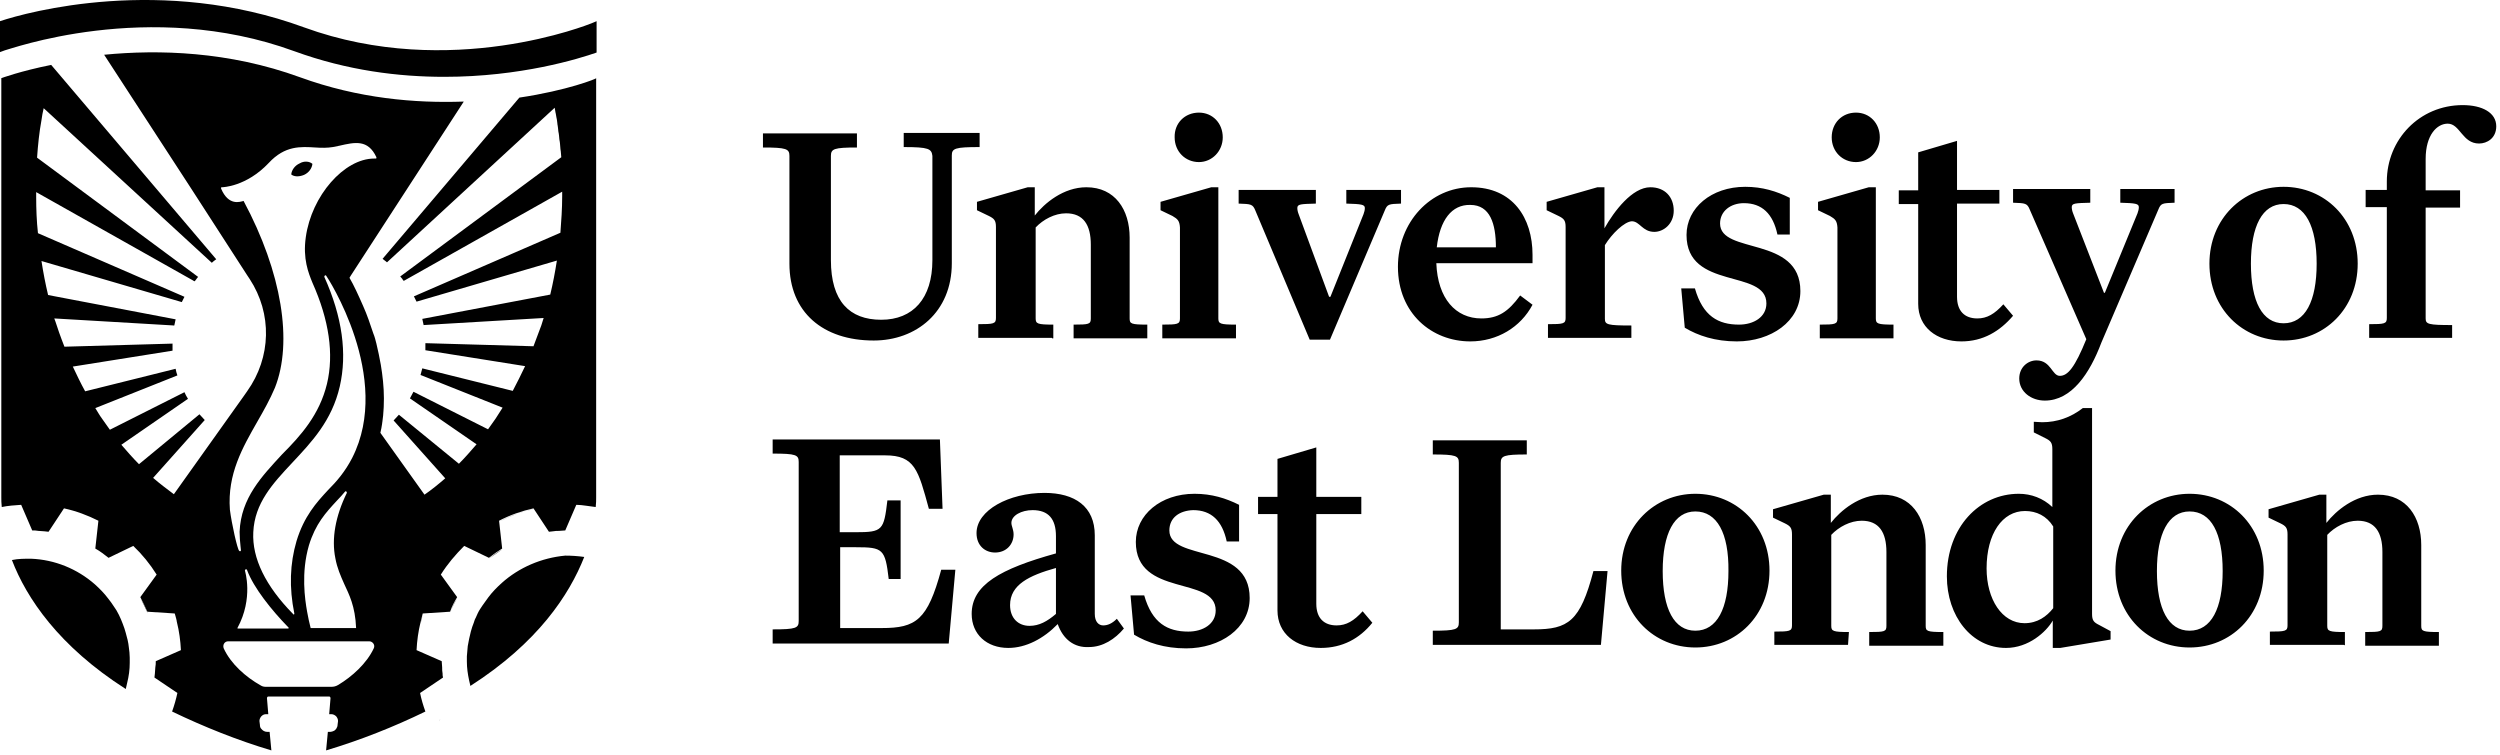 <svg width="288" height="87" viewBox="0 0 288 87" fill="none" xmlns="http://www.w3.org/2000/svg">
<path d="M235.565 46.148C233.989 46.148 232.617 45.13 232.617 43.604C232.617 42.281 233.634 41.517 234.6 41.517C236.277 41.517 236.379 43.298 237.294 43.298C238.209 43.298 239.022 42.332 240.344 39.075L233.837 24.167C233.532 23.404 233.329 23.404 231.905 23.353V21.775H240.801V23.353C239.073 23.404 238.666 23.404 238.666 23.861C238.666 24.065 238.717 24.319 238.819 24.574L242.377 33.733H242.479L246.241 24.574C246.342 24.319 246.393 24.065 246.393 23.861C246.393 23.454 245.986 23.404 244.258 23.353V21.775H250.511V23.353C249.087 23.404 248.935 23.404 248.63 24.167L242.072 39.482C240.75 42.993 238.666 46.148 235.565 46.148ZM108.582 58.614H107.006C105.786 54.136 105.379 52.457 101.973 52.457H96.737V61.311H98.567C101.668 61.311 101.821 61.107 102.227 57.647H103.752V66.704H102.38C101.973 63.244 101.719 63.041 98.618 63.041H96.788V72.352H101.566C105.532 72.352 106.853 71.436 108.429 65.636H110.056L109.293 74.133H89.01V72.505C91.705 72.505 92.01 72.352 92.01 71.538V53.22C92.01 52.406 91.705 52.254 89.01 52.254V50.625H108.277L108.582 58.614ZM121.849 71.894C120.223 73.573 118.189 74.642 116.156 74.642C113.665 74.642 111.937 73.064 111.937 70.724C111.937 67.366 115.241 65.534 121.646 63.753V61.769C121.646 59.784 120.782 58.767 118.952 58.767C117.681 58.767 116.512 59.377 116.512 60.242C116.512 60.598 116.766 61.005 116.766 61.565C116.766 62.684 115.953 63.651 114.631 63.651C113.512 63.651 112.496 62.888 112.496 61.413C112.496 58.767 116.258 56.782 120.324 56.782C123.832 56.782 126.119 58.359 126.119 61.667V70.724C126.119 71.64 126.577 72.047 127.085 72.047C127.594 72.047 128.102 71.843 128.661 71.284L129.474 72.403C128.458 73.624 127.034 74.54 125.459 74.54C123.73 74.642 122.459 73.624 121.849 71.894ZM116.359 69.706C116.359 71.233 117.325 72.098 118.596 72.098C119.714 72.098 120.629 71.589 121.646 70.724V65.432C118.545 66.297 116.359 67.366 116.359 69.706ZM134.71 61.107C134.71 64.72 143.962 62.481 143.962 68.892C143.962 72.403 140.556 74.693 136.642 74.693C134.151 74.693 132.169 74.031 130.644 73.115L130.237 68.587H131.813C132.728 71.792 134.507 72.759 136.896 72.759C138.574 72.759 140.048 71.894 140.048 70.317C140.048 66.297 130.847 68.841 130.847 62.43C130.847 59.326 133.694 56.884 137.608 56.884C139.59 56.884 141.217 57.393 142.742 58.156V62.379H141.319C140.81 59.988 139.54 58.767 137.455 58.767C135.88 58.818 134.71 59.632 134.71 61.107ZM152.146 74.642C149.3 74.642 147.165 73.014 147.165 70.317V59.224H144.928V57.24H147.165V52.864L151.638 51.541V57.24H156.823V59.224H151.638V69.554C151.638 71.182 152.502 72.047 153.976 72.047C155.095 72.047 155.959 71.538 156.976 70.419L158.094 71.742C156.62 73.573 154.637 74.642 152.146 74.642ZM184.426 74.286H165.058V72.657C167.753 72.657 168.058 72.505 168.058 71.691V53.322C168.058 52.508 167.753 52.355 165.058 52.355V50.727H175.886V52.355C173.243 52.355 172.887 52.508 172.887 53.322V72.505H176.699C180.664 72.505 182.037 71.589 183.562 65.788H185.189L184.426 74.286ZM195.305 56.884C200.032 56.884 203.845 60.547 203.845 65.737C203.845 70.927 200.032 74.591 195.305 74.591C190.577 74.591 186.765 70.927 186.765 65.737C186.765 60.547 190.628 56.884 195.305 56.884ZM195.305 58.919C192.865 58.919 191.543 61.463 191.543 65.788C191.543 70.164 192.865 72.657 195.305 72.657C197.796 72.657 199.117 70.113 199.117 65.788C199.168 61.413 197.796 58.919 195.305 58.919ZM212.893 74.286H204.404V72.759C206.183 72.759 206.437 72.708 206.437 72.047V61.565C206.437 60.802 206.234 60.598 205.624 60.293L204.251 59.632V58.665L210.097 56.986H210.911V60.242C212.029 58.818 214.215 56.986 216.858 56.986C220.163 56.986 221.84 59.581 221.84 62.786V72.098C221.84 72.708 221.993 72.81 223.873 72.81V74.387H215.333V72.81C217.113 72.81 217.316 72.759 217.316 72.098V63.6C217.316 61.311 216.452 59.988 214.469 59.988C213.147 59.988 211.826 60.7 210.962 61.616V72.098C210.962 72.708 211.165 72.81 212.995 72.81L212.893 74.286ZM252.239 56.884C256.967 56.884 260.779 60.547 260.779 65.737C260.779 70.927 256.967 74.591 252.239 74.591C247.511 74.591 243.699 70.927 243.699 65.737C243.699 60.547 247.562 56.884 252.239 56.884ZM252.239 58.919C249.799 58.919 248.477 61.463 248.477 65.788C248.477 70.164 249.799 72.657 252.239 72.657C254.73 72.657 256.052 70.113 256.052 65.788C256.052 61.413 254.73 58.919 252.239 58.919ZM269.98 74.286H261.491V72.759C263.27 72.759 263.524 72.708 263.524 72.047V61.565C263.524 60.802 263.321 60.598 262.711 60.293L261.338 59.632V58.665L267.184 56.986H267.998V60.242C269.116 58.818 271.302 56.986 273.945 56.986C277.249 56.986 278.927 59.581 278.927 62.786V72.098C278.927 72.708 279.079 72.81 280.96 72.81V74.387H272.471V72.81C274.25 72.81 274.453 72.759 274.453 72.098V63.6C274.453 61.311 273.589 59.988 271.607 59.988C270.285 59.988 268.963 60.7 268.099 61.616V72.098C268.099 72.708 268.303 72.81 270.133 72.81V74.337L269.98 74.286ZM104.108 16.942V15.313H112.852V16.942C110.005 16.942 109.649 17.094 109.649 17.908V30.323C109.649 35.971 105.532 39.228 100.651 39.228C94.805 39.228 90.942 35.971 90.942 30.374V17.959C90.942 17.145 90.586 16.992 87.892 16.992V15.364H98.72V16.992C96.076 16.992 95.721 17.145 95.721 17.959V29.967C95.721 34.699 97.856 36.836 101.516 36.836C105.176 36.836 107.412 34.394 107.412 29.967V17.959C107.311 17.145 107.006 16.942 104.108 16.942ZM121.188 38.923H112.699V37.345C114.478 37.345 114.733 37.294 114.733 36.633V26.151C114.733 25.388 114.529 25.184 113.919 24.879L112.547 24.218V23.251L118.393 21.572H119.206V24.828C120.324 23.404 122.51 21.572 125.154 21.572C128.458 21.572 130.135 24.167 130.135 27.372V36.684C130.135 37.294 130.288 37.396 132.169 37.396V38.973H123.679V37.396C125.459 37.396 125.662 37.345 125.662 36.684V28.186C125.662 25.897 124.798 24.574 122.815 24.574C121.493 24.574 120.172 25.286 119.308 26.202V36.684C119.308 37.294 119.511 37.396 121.341 37.396V38.973H121.188V38.923ZM135.066 24.879L133.694 24.218V23.251L139.54 21.572H140.353V36.684C140.353 37.294 140.556 37.396 142.386 37.396V38.973H133.897V37.396C135.676 37.396 135.93 37.345 135.93 36.684V26.202C135.88 25.439 135.676 25.235 135.066 24.879ZM138.116 12.973C139.692 12.973 140.861 14.194 140.861 15.822C140.861 17.399 139.641 18.672 138.116 18.672C136.54 18.672 135.32 17.45 135.32 15.822C135.27 14.194 136.49 12.973 138.116 12.973ZM161.398 21.877V23.454C159.975 23.505 159.822 23.505 159.517 24.268L153.214 39.126H150.876L144.623 24.268C144.318 23.505 144.115 23.505 142.691 23.454V21.877H151.587V23.454C149.859 23.505 149.452 23.505 149.452 23.963C149.452 24.167 149.503 24.421 149.605 24.676L153.112 34.191H153.265L157.077 24.676C157.179 24.421 157.23 24.167 157.23 23.963C157.23 23.556 156.823 23.505 155.095 23.454V21.877H161.398ZM169.379 39.33C164.957 39.33 161.042 36.124 161.042 30.73C161.042 25.591 164.804 21.572 169.481 21.572C174.259 21.572 176.547 25.083 176.547 29.357V30.323H165.465C165.618 34.394 167.702 36.684 170.65 36.684C172.582 36.684 173.751 35.92 175.123 34.038L176.547 35.106C175.174 37.701 172.48 39.33 169.379 39.33ZM165.516 28.492H172.328C172.328 25.795 171.667 23.607 169.379 23.607C167.244 23.556 165.872 25.337 165.516 28.492ZM187.883 38.923H178.326V37.345C180.105 37.345 180.359 37.294 180.359 36.633V26.151C180.359 25.388 180.156 25.184 179.546 24.879L178.174 24.218V23.251L184.019 21.572H184.833V26.304C185.951 24.319 188.035 21.572 190.12 21.572C191.797 21.572 192.814 22.691 192.814 24.268C192.814 25.795 191.645 26.711 190.577 26.711C189.205 26.711 188.9 25.49 187.985 25.49C187.12 25.541 185.697 26.914 184.884 28.237V36.735C184.884 37.396 185.189 37.498 187.934 37.498V38.923H187.883ZM198.151 25.744C198.151 29.357 207.403 27.118 207.403 33.529C207.403 37.04 203.997 39.33 200.083 39.33C197.592 39.33 195.61 38.668 194.085 37.752L193.678 33.224H195.254C196.169 36.429 197.948 37.396 200.337 37.396C202.015 37.396 203.489 36.531 203.489 34.954C203.489 30.934 194.288 33.478 194.288 27.067C194.288 23.963 197.135 21.521 201.049 21.521C203.031 21.521 204.658 22.03 206.183 22.793V27.016H204.76C204.251 24.625 202.981 23.404 200.896 23.404C199.371 23.404 198.151 24.319 198.151 25.744ZM210.809 24.879L209.437 24.218V23.251L215.282 21.572H216.096V36.684C216.096 37.294 216.299 37.396 218.129 37.396V38.973H209.64V37.396C211.419 37.396 211.673 37.345 211.673 36.684V26.202C211.622 25.439 211.419 25.235 210.809 24.879ZM213.808 12.973C215.384 12.973 216.553 14.194 216.553 15.822C216.553 17.399 215.333 18.672 213.808 18.672C212.232 18.672 211.012 17.45 211.012 15.822C211.012 14.194 212.182 12.973 213.808 12.973ZM263.067 21.521C267.794 21.521 271.607 25.184 271.607 30.374C271.607 35.564 267.794 39.228 263.067 39.228C258.339 39.228 254.526 35.564 254.526 30.374C254.526 25.184 258.39 21.521 263.067 21.521ZM263.067 23.505C260.627 23.505 259.305 26.049 259.305 30.374C259.305 34.75 260.627 37.243 263.067 37.243C265.558 37.243 266.879 34.699 266.879 30.374C266.879 26.049 265.558 23.505 263.067 23.505ZM282.485 38.923H272.928V37.345C274.708 37.345 274.962 37.294 274.962 36.633V23.861H272.522V21.877H274.962V20.91C274.962 16.076 278.724 12.108 283.705 12.108C285.942 12.108 287.569 12.973 287.569 14.55C287.569 15.924 286.501 16.534 285.586 16.534C283.654 16.534 283.4 14.245 281.977 14.245C280.757 14.245 279.435 15.517 279.435 18.315V21.928H283.4V23.912H279.435V36.684C279.435 37.345 279.74 37.447 282.485 37.447V38.923ZM225.958 39.33C223.111 39.33 220.976 37.701 220.976 35.005V23.505H218.739V21.928H220.976V17.552L225.449 16.229V21.877H230.329V23.454H225.449V34.191C225.449 35.819 226.314 36.684 227.788 36.684C228.906 36.684 229.77 36.175 230.787 35.056L231.905 36.378C230.38 38.159 228.449 39.33 225.958 39.33ZM241.818 71.996C241.208 71.691 241.005 71.487 241.005 70.724V47.013H239.937C238.565 48.081 236.989 48.641 235.26 48.641C234.955 48.641 234.599 48.59 234.294 48.59V49.811L235.616 50.473C236.226 50.778 236.43 50.982 236.43 51.745V58.41C235.362 57.393 233.989 56.884 232.566 56.884C228.042 56.884 224.28 60.7 224.28 66.399C224.28 70.978 227.127 74.642 231.092 74.642C233.684 74.642 235.718 72.81 236.48 71.487V74.642H237.345L243.14 73.675V72.708L241.818 71.996ZM236.531 70.062C235.769 71.029 234.701 71.792 233.227 71.792C230.634 71.792 228.855 69.045 228.855 65.483C228.855 61.463 230.685 58.868 233.278 58.868C234.6 58.868 235.769 59.428 236.531 60.649V70.062ZM20.181 70.876C20.283 71.233 20.384 71.538 20.435 71.894C20.384 71.538 20.283 71.182 20.181 70.876L17.029 70.673C16.826 70.062 16.521 69.503 16.216 68.994C16.521 69.554 16.775 70.113 17.029 70.673L20.181 70.876ZM50.58 83.088C50.631 82.987 50.681 82.885 50.732 82.834C50.681 82.936 50.631 82.987 50.58 83.088ZM20.13 36.836C20.079 37.091 20.028 37.294 19.978 37.549C19.978 37.294 20.079 37.091 20.13 36.836ZM64.712 18.213C64.61 16.738 64.457 15.262 64.203 13.889C64.407 15.262 64.559 16.738 64.712 18.213ZM44.175 45.995C44.175 47.318 44.073 48.641 43.768 49.964C44.073 48.692 44.175 47.369 44.175 45.995ZM4.88 12.413C4.778 12.871 4.727 13.329 4.626 13.787C4.677 13.329 4.778 12.871 4.88 12.413ZM22.621 31.901C22.468 32.053 22.316 32.257 22.214 32.41C22.367 32.257 22.519 32.053 22.621 31.901ZM61.56 58.614C60.137 58.919 58.815 59.428 57.595 60.039C58.866 59.377 60.187 58.919 61.56 58.614ZM46.564 32.41C46.411 32.257 46.31 32.053 46.157 31.901C46.31 32.053 46.462 32.257 46.564 32.41ZM64.203 13.838C64.153 13.38 64.051 12.922 63.949 12.464C64.051 12.922 64.102 13.38 64.203 13.838ZM57.849 63.295C57.29 63.6 56.782 64.007 56.324 64.364L57.849 63.295ZM51.851 70.622C52.054 70.011 52.359 69.452 52.664 68.943C52.308 69.452 52.054 70.011 51.851 70.622L48.699 70.826C48.597 71.182 48.496 71.487 48.445 71.843C48.546 71.487 48.597 71.182 48.699 70.826L51.851 70.622ZM35.025 20.147C35.584 19.893 35.94 19.384 35.99 18.875C35.635 18.57 35.025 18.519 34.516 18.824C33.957 19.078 33.601 19.587 33.55 20.096C33.855 20.351 34.414 20.401 35.025 20.147Z" fill="black"/>
<path d="M59.832 11.243L44.073 29.815C44.226 29.967 44.429 30.069 44.581 30.222L63.898 12.413C64 12.871 64.051 13.329 64.153 13.787C64.356 15.211 64.559 16.687 64.661 18.112L46.106 31.85C46.259 32.003 46.411 32.206 46.513 32.359L64.763 22.081V22.64C64.763 24.014 64.661 25.49 64.559 26.813L47.682 34.14L47.987 34.75L64.153 30.018C63.949 31.341 63.695 32.664 63.39 33.936L48.648 36.735C48.699 36.989 48.75 37.193 48.801 37.447L62.627 36.633C62.475 37.193 62.272 37.752 62.068 38.261C61.865 38.821 61.662 39.33 61.458 39.889L49.004 39.533V40.347L60.492 42.179C60.035 43.146 59.578 44.062 59.069 45.029L48.648 42.434C48.597 42.688 48.496 42.942 48.445 43.197L57.9 46.962C57.646 47.369 57.341 47.827 57.087 48.234C56.782 48.641 56.527 49.048 56.222 49.455L47.632 45.13C47.479 45.385 47.377 45.639 47.225 45.894L54.901 51.185C54.24 51.948 53.579 52.712 52.867 53.424L45.954 47.776C45.751 47.98 45.547 48.234 45.344 48.438L51.291 55.103C50.529 55.765 49.716 56.426 48.902 56.986L43.819 49.862C44.124 48.539 44.226 47.216 44.226 45.894C44.226 44.571 44.073 43.248 43.87 42.026C43.717 41.212 43.565 40.398 43.361 39.584C43.26 39.177 43.158 38.77 43.006 38.414C42.65 37.345 42.294 36.277 41.836 35.259C41.277 33.987 40.769 32.868 40.261 32.003L40.413 31.748L53.427 11.701C47.835 11.904 41.277 11.345 34.567 8.902C26.332 5.9 18.249 5.697 11.997 6.307L21.96 21.623L28.467 31.697L28.772 32.155C31.364 36.124 31.263 41.161 28.467 45.079L28.111 45.588L20.029 56.935C19.215 56.324 18.402 55.714 17.639 55.052L23.587 48.387C23.384 48.183 23.18 47.929 22.977 47.725L16.013 53.475C15.301 52.763 14.64 51.999 13.979 51.236L21.655 45.944C21.503 45.69 21.35 45.435 21.248 45.181L12.658 49.506C12.352 49.099 12.098 48.692 11.793 48.285C11.488 47.878 11.234 47.42 10.98 47.013L20.435 43.248C20.334 42.993 20.283 42.739 20.232 42.484L9.811 45.079C9.302 44.163 8.845 43.197 8.387 42.23L19.876 40.398V39.584L7.422 39.94C7.218 39.431 7.015 38.872 6.812 38.312C6.608 37.752 6.456 37.193 6.252 36.684L20.079 37.498C20.13 37.243 20.181 37.04 20.232 36.786L5.541 33.987C5.236 32.715 4.982 31.392 4.778 30.069L20.944 34.801L21.248 34.191L4.372 26.863C4.219 25.49 4.168 24.065 4.168 22.691V22.131L22.418 32.41C22.57 32.257 22.672 32.053 22.824 31.901L4.27 18.163C4.372 16.687 4.524 15.211 4.778 13.838C4.829 13.38 4.931 12.922 5.032 12.464L24.4 30.273C24.553 30.12 24.705 30.018 24.909 29.866L5.897 7.477C2.338 8.19 0.152 9.004 0.152 9.004V57.291C0.152 57.596 0.152 58.003 0.203 58.41C0.915 58.258 1.677 58.207 2.44 58.156L3.711 61.107C3.965 61.107 4.168 61.107 4.422 61.158C4.677 61.158 4.88 61.209 5.134 61.209C5.287 61.209 5.439 61.26 5.592 61.26L7.371 58.563C8.794 58.868 10.116 59.377 11.336 59.988L10.98 63.193C11.539 63.499 12.047 63.906 12.505 64.262L15.352 62.888C16.368 63.855 17.284 64.974 18.046 66.195L16.165 68.79C16.47 69.35 16.724 69.91 16.979 70.469L20.13 70.673C20.232 71.029 20.334 71.335 20.384 71.691C20.639 72.708 20.791 73.828 20.842 74.896L17.944 76.168C17.944 76.423 17.944 76.626 17.893 76.881C17.893 77.135 17.843 77.339 17.843 77.593C17.843 77.746 17.792 77.898 17.792 78.051L20.435 79.832C20.283 80.544 20.079 81.257 19.825 81.969C23.536 83.75 27.349 85.276 31.263 86.447L31.059 84.309H30.755C30.5 84.309 30.246 84.157 30.094 83.953C29.992 83.852 29.941 83.699 29.941 83.495L29.89 83.088C29.89 82.987 29.89 82.885 29.941 82.783C29.992 82.681 30.043 82.579 30.094 82.529C30.246 82.376 30.399 82.274 30.653 82.274H30.907L30.755 80.442C30.755 80.341 30.805 80.239 30.907 80.239H37.922C38.024 80.239 38.075 80.341 38.075 80.442L37.922 82.274H38.176C38.38 82.274 38.583 82.376 38.736 82.529C38.786 82.579 38.837 82.681 38.888 82.783C38.939 82.885 38.939 82.987 38.939 83.088L38.888 83.495C38.888 83.648 38.837 83.801 38.736 83.953C38.634 84.055 38.583 84.157 38.431 84.208C38.329 84.259 38.176 84.309 38.075 84.309H37.77L37.566 86.447C41.48 85.276 45.344 83.75 49.004 81.969C48.75 81.257 48.547 80.595 48.394 79.832L51.037 78.051C50.986 77.898 50.986 77.746 50.986 77.593C50.936 77.339 50.936 77.135 50.936 76.881C50.936 76.626 50.885 76.423 50.885 76.168L47.987 74.896C48.038 73.828 48.191 72.708 48.445 71.691C48.547 71.335 48.597 71.029 48.699 70.673L51.851 70.469C52.054 69.859 52.359 69.299 52.664 68.79L50.783 66.195C51.546 64.974 52.461 63.906 53.477 62.888L56.324 64.262C56.832 63.855 57.341 63.499 57.849 63.193L57.493 59.988C58.764 59.326 60.086 58.868 61.458 58.563L63.238 61.26C63.39 61.26 63.543 61.209 63.695 61.209C63.949 61.158 64.153 61.158 64.407 61.158C64.661 61.158 64.864 61.107 65.118 61.107L66.389 58.156C66.745 58.156 67.152 58.207 67.508 58.258C67.864 58.309 68.27 58.36 68.626 58.41C68.677 58.003 68.677 57.596 68.677 57.291V9.004C68.778 9.055 65.322 10.429 59.832 11.243ZM40.566 52.763C39.752 54.34 38.786 55.459 37.77 56.477C36.448 57.902 35.025 59.479 34.16 62.328C33.398 64.923 33.296 67.671 33.906 70.673C33.906 70.724 33.906 70.775 33.855 70.775H33.805C33.754 70.775 33.754 70.775 33.754 70.724C30.602 67.518 29.026 64.313 29.179 61.311C29.331 57.953 31.415 55.714 33.652 53.322C35.889 50.931 38.227 48.488 39.142 44.52C40.006 40.754 39.447 36.531 37.363 31.901C37.363 31.85 37.363 31.799 37.414 31.748C37.465 31.697 37.516 31.697 37.566 31.748C37.668 31.85 45.293 43.502 40.566 52.763ZM38.634 64.313C38.837 65.432 39.244 66.348 39.651 67.264C40.21 68.485 40.921 69.808 41.023 72.352H35.787C35.635 71.742 35.482 71.08 35.38 70.469C35.126 69.045 34.669 65.992 35.584 62.837C36.346 60.344 37.516 59.072 38.837 57.647C39.142 57.342 39.447 56.986 39.752 56.63C39.803 56.579 39.854 56.579 39.905 56.63C39.956 56.681 39.956 56.731 39.956 56.782C38.634 59.479 38.176 62.074 38.634 64.313ZM28.213 65.737C28.213 65.687 28.264 65.585 28.314 65.585C28.365 65.585 28.467 65.585 28.467 65.687C29.23 67.722 31.263 70.266 33.245 72.301C33.296 72.352 33.245 72.403 33.195 72.403H27.399C27.349 72.403 27.349 72.352 27.349 72.352C29.23 68.892 28.213 65.737 28.213 65.737ZM29.636 48.59C30.399 47.267 31.11 45.995 31.669 44.672C33.754 39.431 32.483 31.392 28.06 23.149C27.654 23.251 26.332 23.76 25.468 21.724V21.623C25.468 21.572 25.519 21.572 25.569 21.572C25.62 21.572 28.365 21.521 30.958 18.773C32.839 16.738 34.669 16.891 36.346 16.992C37.058 17.043 37.719 17.043 38.329 16.942L39.091 16.789C40.87 16.382 42.395 16.026 43.361 18.112V18.214C43.361 18.265 43.311 18.265 43.26 18.265H43.107C39.651 18.265 35.889 22.539 35.228 27.322C34.872 29.815 35.533 31.443 35.99 32.562C37.922 36.887 38.481 40.805 37.668 44.214C36.804 47.776 34.669 50.168 32.483 52.355C30.195 54.849 27.755 57.342 27.603 61.26C27.603 61.82 27.654 62.43 27.704 62.888C27.755 63.397 27.806 63.499 27.654 63.499C27.603 63.499 27.603 63.499 27.552 63.448C27.349 63.295 26.688 60.344 26.484 58.716C26.179 54.594 27.959 51.541 29.636 48.59ZM43.056 74.693C42.243 76.423 40.566 77.949 38.939 78.916C38.685 79.069 38.431 79.12 38.176 79.12H30.602C30.399 79.12 30.195 79.069 30.043 78.967C28.314 78 26.586 76.474 25.773 74.693C25.62 74.286 25.874 73.879 26.281 73.879H42.548C42.904 73.879 43.26 74.286 43.056 74.693Z" fill="black"/>
<path d="M57.798 67.162C57.239 67.671 56.731 68.18 56.273 68.79C56.07 69.096 55.816 69.401 55.613 69.706L55.308 70.164C55.104 70.469 54.952 70.826 54.799 71.182C54.698 71.335 54.647 71.538 54.596 71.691C54.443 72.047 54.342 72.403 54.24 72.759C54.088 73.319 53.986 73.879 53.884 74.438C53.833 74.845 53.833 75.202 53.783 75.609V76.219C53.783 76.932 53.884 77.644 54.037 78.356C54.088 78.56 54.138 78.814 54.189 79.018C61.967 74.031 65.576 68.536 67.305 64.16C66.593 64.058 65.83 64.007 65.119 64.007C62.373 64.262 59.781 65.381 57.798 67.162ZM14.945 76.372V75.761C14.945 75.354 14.894 74.947 14.844 74.591C14.793 74.031 14.64 73.421 14.488 72.912C14.386 72.556 14.284 72.2 14.132 71.843C14.081 71.691 13.979 71.487 13.929 71.335C13.776 70.978 13.624 70.673 13.42 70.317L13.115 69.859C12.912 69.554 12.709 69.248 12.454 68.943C11.997 68.332 11.489 67.824 10.929 67.315C8.896 65.534 6.303 64.465 3.558 64.364C2.796 64.364 2.084 64.364 1.373 64.516C3.05 68.892 6.761 74.438 14.488 79.374C14.539 79.17 14.589 78.916 14.64 78.712C14.844 77.898 14.945 77.135 14.945 76.372ZM33.906 5.9C40.057 8.139 45.954 8.851 51.19 8.851C59.984 8.851 66.694 6.765 68.728 6.053V2.44L68.118 2.695C67.965 2.745 51.902 9.309 35.025 3.152C18.656 -2.852 3.203 1.372 0 2.44V6.002L0.559 5.798C0.813 5.798 17.08 -0.257 33.906 5.9Z" fill="black"/>
</svg>
